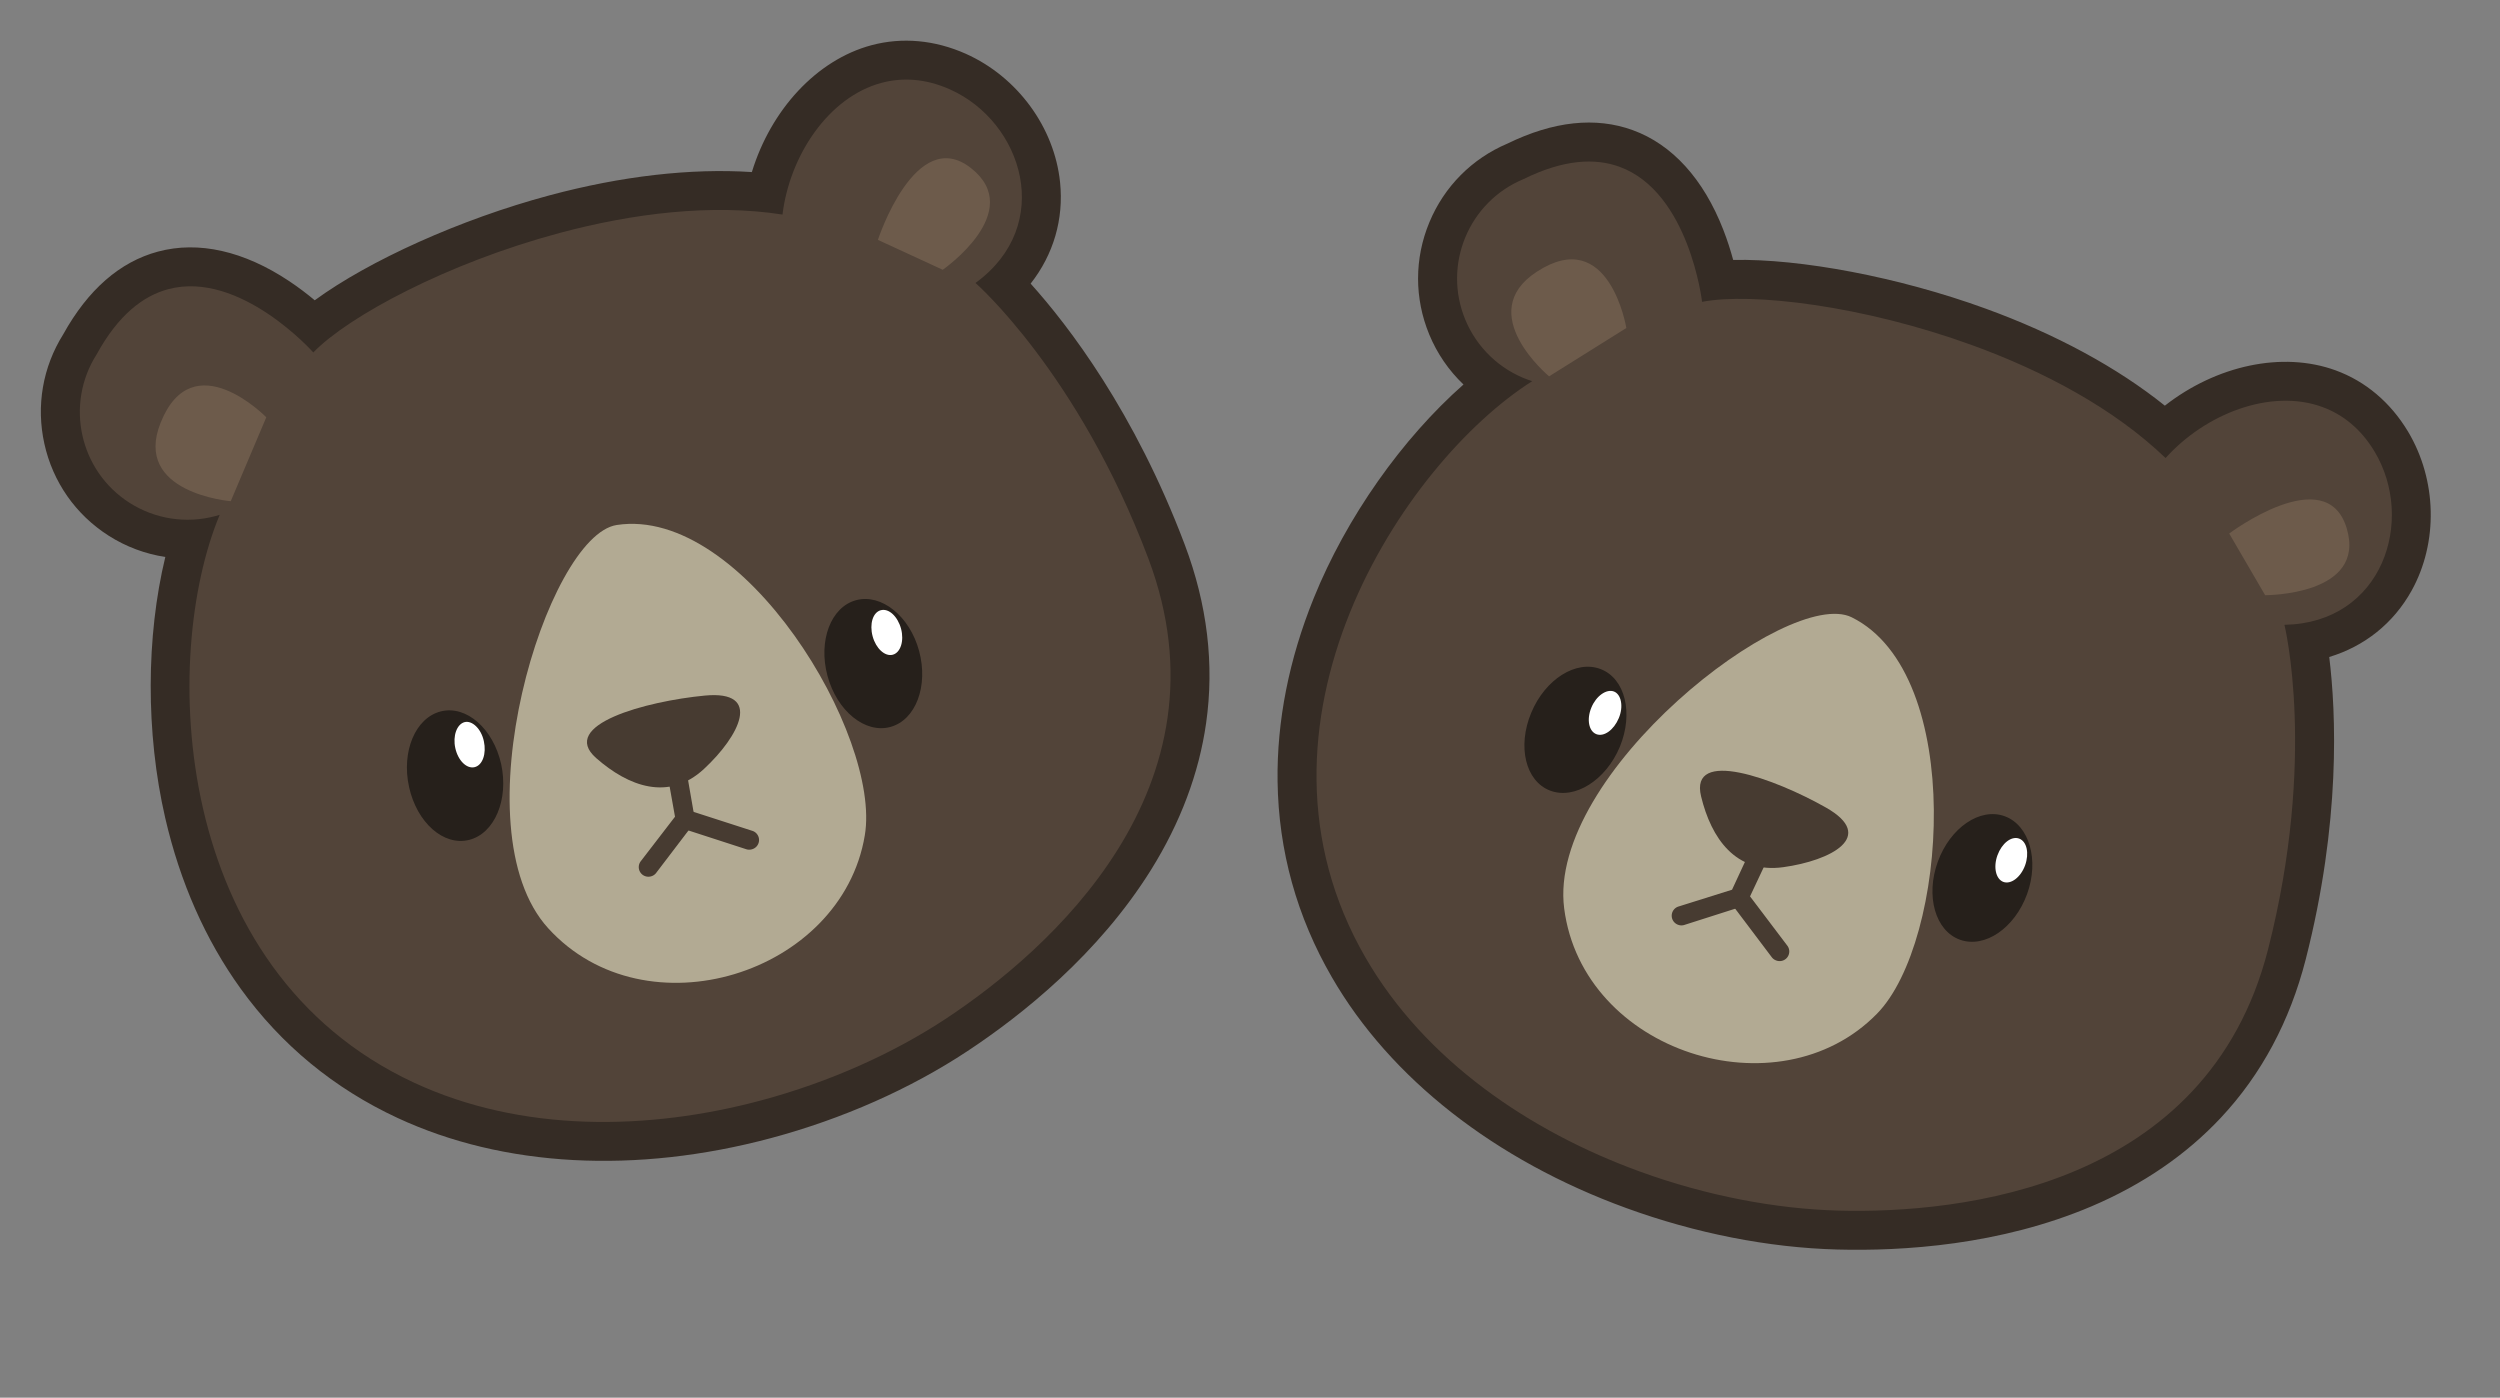 <svg xmlns="http://www.w3.org/2000/svg" width="64.179" height="35.881" viewBox="0 0 64.179 35.881"><rect x="0" y="0" width="64.179" height="35.881" fill="#808080" stroke="none"/><g transform="translate(-3141.281 -1423.692)"><g transform="matrix(0.966, -0.259, 0.259, 0.966, 3142.506, 1431.558)"><g transform="translate(0 0)" fill="#524439"><path d="M 12.41 24.928 C 12.41 24.928 12.41 24.928 12.409 24.928 C 8.933 24.928 5.804 23.91 3.599 22.062 C 2.288 20.964 1.318 19.604 0.717 18.02 C 0.192 16.638 -0.045 15.11 0.013 13.479 C 0.097 11.091 0.854 8.538 1.989 6.719 C 1.366 6.566 0.795 6.232 0.356 5.753 C -0.232 5.11 -0.535 4.276 -0.497 3.405 C -0.459 2.54 -0.088 1.741 0.548 1.154 C 1.364 0.305 2.223 -0.126 3.1 -0.126 C 4.778 -0.126 5.978 1.452 6.474 2.244 C 7.818 1.635 10.362 1.082 13.176 1.082 C 15.215 1.082 17.07 1.385 18.577 1.963 C 18.895 1.358 19.341 0.809 19.862 0.386 C 20.575 -0.194 21.369 -0.5 22.158 -0.5 C 22.869 -0.5 23.531 -0.255 24.127 0.228 C 25.115 1.031 25.626 2.342 25.431 3.569 C 25.28 4.52 24.72 5.31 23.867 5.801 C 24.448 6.849 25.713 9.521 26.109 13.517 C 26.395 16.413 25.439 18.91 23.268 20.937 C 21.467 22.618 19.244 23.587 17.695 24.103 C 16.076 24.643 14.249 24.928 12.41 24.928 Z" stroke="none"/><path d="M 22.158 -4.38690185546875e-05 C 20.747 -0 19.397 1.194 18.828 2.607 C 17.143 1.862 15.119 1.582 13.176 1.582 C 10.182 1.582 7.376 2.247 6.279 2.907 C 6.279 2.907 5.009 0.374 3.1 0.374 C 2.434 0.374 1.692 0.682 0.898 1.511 C -0.228 2.541 -0.306 4.29 0.725 5.415 C 1.25 5.988 1.99 6.313 2.764 6.313 C 2.802 6.313 2.84 6.312 2.879 6.31 C 0.479 9.419 -1.379 17.242 3.92 21.679 C 6.253 23.634 9.4 24.428 12.409 24.428 C 14.241 24.428 16.021 24.134 17.537 23.629 C 20.526 22.632 26.228 19.827 25.612 13.566 C 25.109 8.495 23.158 5.586 23.158 5.586 C 25.513 4.681 25.405 1.911 23.812 0.617 C 23.281 0.186 22.715 1.1444091796875e-05 22.158 -4.38690185546875e-05 M 22.158 -1 L 22.158 -4.57763671875e-05 L 22.158 -1 L 22.158 -1 L 22.158 -1 C 22.975 -1 23.765 -0.709 24.442 -0.16 C 25.566 0.754 26.148 2.248 25.925 3.648 C 25.774 4.594 25.279 5.401 24.521 5.969 C 25.178 7.26 26.247 9.838 26.607 13.468 C 26.768 15.099 26.547 16.635 25.95 18.032 C 25.44 19.228 24.652 20.328 23.609 21.303 C 21.743 23.045 19.449 24.045 17.853 24.577 C 16.184 25.134 14.302 25.428 12.409 25.428 C 8.816 25.428 5.573 24.369 3.278 22.445 C 1.9 21.292 0.881 19.863 0.249 18.198 C -0.299 16.753 -0.547 15.159 -0.487 13.461 C -0.408 11.219 0.248 8.832 1.25 6.994 C 0.775 6.786 0.344 6.48 -0.013 6.09 C -0.691 5.349 -1.041 4.388 -0.996 3.383 C -0.952 2.39 -0.529 1.473 0.197 0.797 C 1.109 -0.147 2.086 -0.626 3.1 -0.626 C 4.177 -0.626 5.234 -0.07 6.157 0.981 C 6.352 1.203 6.52 1.423 6.661 1.623 C 8.271 1 10.804 0.582 13.176 0.582 C 15.097 0.582 16.865 0.846 18.351 1.35 C 19.238 -0.069 20.702 -1 22.158 -1 Z" stroke="none" fill="#352c25"/></g><path d="M1.408,2.772,0,1.6S1.7-1.011,2.785.439,1.408,2.772,1.408,2.772Z" transform="translate(21.025 2.269)" fill="#6d5b4b"/><path d="M1.539,3.08,2.978,1.236S1.658-1.113.324.666C-.849,2.226,1.539,3.08,1.539,3.08Z" transform="translate(1.704 2.966)" fill="#6d5b4b"/><path d="M2.437,1.68c0,.932-.542,1.687-1.217,1.691S0,2.617,0,1.684.542,0,1.213,0,2.436.75,2.437,1.68Z" transform="translate(16.877 12.657)" fill="#26201b"/><path d="M.755.592c0,.327-.172.591-.378.591S0,.918,0,.592.164,0,.376,0,.753.265.755.592Z" transform="translate(18.259 13.07)" fill="#fff"/><path d="M2.436,1.707c-.045.933-.626,1.679-1.3,1.667S-.042,2.6,0,1.664.62-.013,1.293,0,2.475.775,2.436,1.707Z" transform="translate(5.764 12.654)" fill="#26201b"/><path d="M.754.6c-.015.327-.19.587-.4.583S-.014.912,0,.585.2,0,.4,0,.771.271.754.6Z" transform="translate(7.169 13.078)" fill="#fff"/><path d="M4.737,0C2.932-.2-1.238,6.455.356,9.543c1.708,3.308,6.972,3.09,8.467-.2C9.9,6.987,8,.364,4.737,0Z" transform="translate(7.919 9.202)" fill="#b2aa93"/><path d="M.135.965c.61.917,1.509,1.561,2.6.985S4.731.386,3.24.136-.586-.113.135.965Z" transform="translate(10.461 13.88)" fill="#473b31"/><path d="M.246,2.407A.247.247,0,0,1,.1,1.964l1.145-.876L1.319.224A.251.251,0,0,1,1.588,0a.248.248,0,0,1,.224.268l-.088.971a.251.251,0,0,1-.1.174L.4,2.359A.242.242,0,0,1,.246,2.407Z" transform="translate(10.915 15.734)" fill="#473b31"/><path d="M1.7,1.436A.248.248,0,0,1,1.569,1.4L.113.455A.247.247,0,1,1,.382.04h0L1.838.982a.247.247,0,0,1-.135.454Z" transform="translate(12.147 16.705)" fill="#473b31"/></g><g transform="matrix(0.94, 0.342, -0.342, 0.94, 3180.068, 1426.561)"><g transform="translate(0 0)" fill="#524439"><path d="M 12.41 24.928 C 12.41 24.928 12.41 24.928 12.409 24.928 C 8.933 24.928 5.804 23.91 3.599 22.062 C 2.288 20.964 1.318 19.604 0.717 18.02 C 0.192 16.638 -0.045 15.11 0.013 13.479 C 0.097 11.091 0.854 8.538 1.989 6.719 C 1.366 6.566 0.795 6.232 0.356 5.753 C -0.232 5.11 -0.535 4.276 -0.497 3.405 C -0.459 2.54 -0.088 1.741 0.548 1.154 C 1.364 0.305 2.223 -0.126 3.1 -0.126 C 4.778 -0.126 5.978 1.452 6.474 2.244 C 7.818 1.635 10.362 1.082 13.176 1.082 C 15.215 1.082 17.07 1.385 18.577 1.963 C 18.895 1.358 19.341 0.809 19.862 0.386 C 20.575 -0.194 21.369 -0.5 22.158 -0.5 C 22.869 -0.5 23.531 -0.255 24.127 0.228 C 25.115 1.031 25.626 2.342 25.431 3.569 C 25.28 4.52 24.72 5.31 23.867 5.801 C 24.448 6.849 25.713 9.521 26.109 13.517 C 26.395 16.413 25.439 18.91 23.268 20.937 C 21.467 22.618 19.244 23.587 17.695 24.103 C 16.076 24.643 14.249 24.928 12.41 24.928 Z" stroke="none"/><path d="M 22.158 -4.38690185546875e-05 C 20.747 -0 19.397 1.194 18.828 2.607 C 17.143 1.862 15.119 1.582 13.176 1.582 C 10.182 1.582 7.376 2.247 6.279 2.907 C 6.279 2.907 5.009 0.374 3.1 0.374 C 2.434 0.374 1.692 0.682 0.898 1.511 C -0.228 2.541 -0.306 4.29 0.725 5.415 C 1.25 5.988 1.99 6.313 2.764 6.313 C 2.802 6.313 2.84 6.312 2.879 6.31 C 0.479 9.419 -1.379 17.242 3.92 21.679 C 6.253 23.634 9.4 24.428 12.409 24.428 C 14.241 24.428 16.021 24.134 17.537 23.629 C 20.526 22.632 26.228 19.827 25.612 13.566 C 25.109 8.495 23.158 5.586 23.158 5.586 C 25.513 4.681 25.405 1.911 23.812 0.617 C 23.281 0.186 22.715 1.1444091796875e-05 22.158 -4.38690185546875e-05 M 22.158 -1 L 22.158 -4.57763671875e-05 L 22.158 -1 L 22.158 -1 L 22.158 -1 C 22.975 -1 23.765 -0.709 24.442 -0.16 C 25.566 0.754 26.148 2.248 25.925 3.648 C 25.774 4.594 25.279 5.401 24.521 5.969 C 25.178 7.26 26.247 9.838 26.607 13.468 C 26.768 15.099 26.547 16.635 25.95 18.032 C 25.44 19.228 24.652 20.328 23.609 21.303 C 21.743 23.045 19.449 24.045 17.853 24.577 C 16.184 25.134 14.302 25.428 12.409 25.428 C 8.816 25.428 5.573 24.369 3.278 22.445 C 1.9 21.292 0.881 19.863 0.249 18.198 C -0.299 16.753 -0.547 15.159 -0.487 13.461 C -0.408 11.219 0.248 8.832 1.25 6.994 C 0.775 6.786 0.344 6.48 -0.013 6.09 C -0.691 5.349 -1.041 4.388 -0.996 3.383 C -0.952 2.39 -0.529 1.473 0.197 0.797 C 1.109 -0.147 2.086 -0.626 3.1 -0.626 C 4.177 -0.626 5.234 -0.07 6.157 0.981 C 6.352 1.203 6.52 1.423 6.661 1.623 C 8.271 1 10.804 0.582 13.176 0.582 C 15.097 0.582 16.865 0.846 18.351 1.35 C 19.238 -0.069 20.702 -1 22.158 -1 Z" stroke="none" fill="#352c25"/></g><path d="M1.408,2.772,0,1.6S1.7-1.011,2.785.439,1.408,2.772,1.408,2.772Z" transform="translate(21.025 2.269)" fill="#6d5b4b"/><path d="M1.539,3.08,2.978,1.236S1.658-1.113.324.666C-.849,2.226,1.539,3.08,1.539,3.08Z" transform="translate(1.704 2.966)" fill="#6d5b4b"/><path d="M2.437,1.68c0,.932-.542,1.687-1.217,1.691S0,2.617,0,1.684.542,0,1.213,0,2.436.75,2.437,1.68Z" transform="translate(16.877 12.657)" fill="#26201b"/><path d="M.755.592c0,.327-.172.591-.378.591S0,.918,0,.592.164,0,.376,0,.753.265.755.592Z" transform="translate(18.259 13.07)" fill="#fff"/><path d="M2.436,1.707c-.045.933-.626,1.679-1.3,1.667S-.042,2.6,0,1.664.62-.013,1.293,0,2.475.775,2.436,1.707Z" transform="translate(5.764 12.654)" fill="#26201b"/><path d="M.754.6c-.015.327-.19.587-.4.583S-.014.912,0,.585.2,0,.4,0,.771.271.754.6Z" transform="translate(7.169 13.078)" fill="#fff"/><path d="M4.737,0C2.932-.2-1.238,6.455.356,9.543c1.708,3.308,6.972,3.09,8.467-.2C9.9,6.987,8,.364,4.737,0Z" transform="translate(7.919 9.202)" fill="#b2aa93"/><path d="M.135.965c.61.917,1.509,1.561,2.6.985S4.731.386,3.24.136-.586-.113.135.965Z" transform="translate(10.461 13.88)" fill="#473b31"/><path d="M.246,2.407A.247.247,0,0,1,.1,1.964l1.145-.876L1.319.224A.251.251,0,0,1,1.588,0a.248.248,0,0,1,.224.268l-.088.971a.251.251,0,0,1-.1.174L.4,2.359A.242.242,0,0,1,.246,2.407Z" transform="translate(10.915 15.734)" fill="#473b31"/><path d="M1.7,1.436A.248.248,0,0,1,1.569,1.4L.113.455A.247.247,0,1,1,.382.04h0L1.838.982a.247.247,0,0,1-.135.454Z" transform="translate(12.147 16.705)" fill="#473b31"/></g></g></svg>